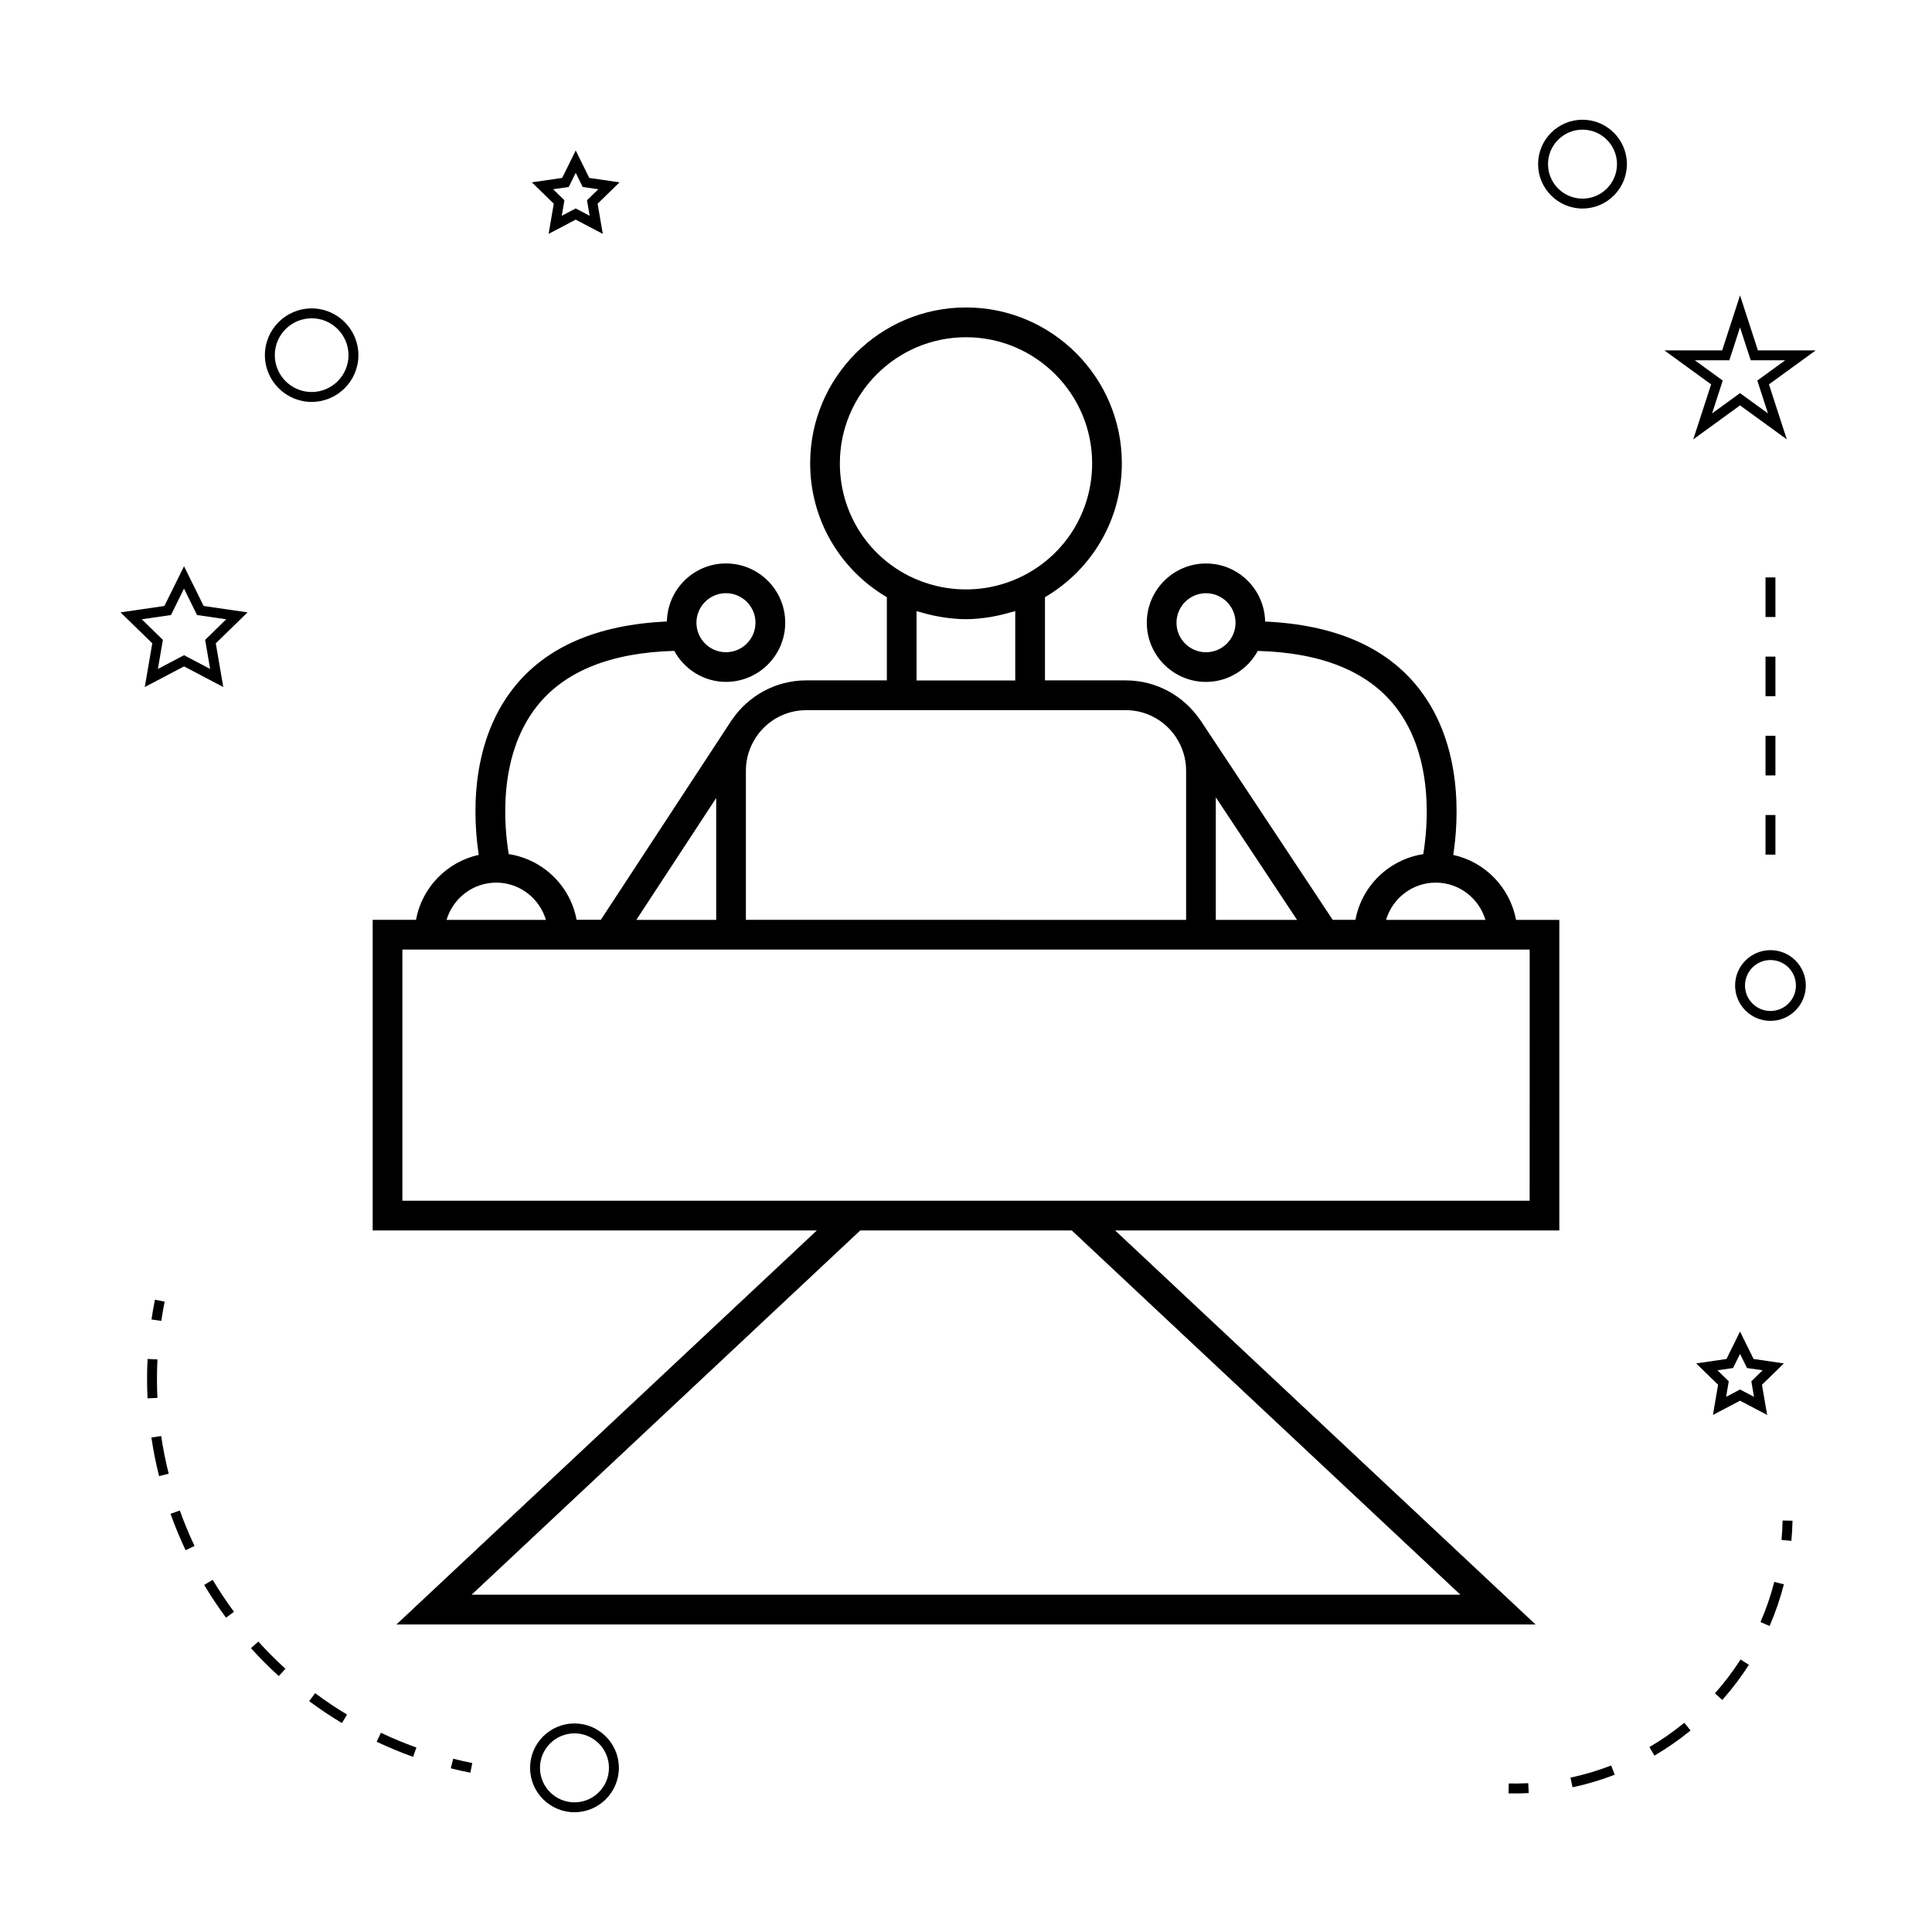<?xml version="1.0" encoding="UTF-8"?>
<!-- Uploaded to: ICON Repo, www.iconrepo.com, Generator: ICON Repo Mixer Tools -->
<svg fill="#000000" width="800px" height="800px" version="1.1" viewBox="144 144 512 512" xmlns="http://www.w3.org/2000/svg">
 <g>
  <path d="m529.13 370.56c1.348-8.75 2.769-28.906-9.105-44.094-8.602-11.004-22.336-16.918-40.75-17.75-0.172-8.512-7.117-15.387-15.664-15.387-8.652 0-15.695 7.043-15.695 15.695s7.043 15.691 15.695 15.691c5.93 0 11.043-3.344 13.715-8.215 16.816 0.457 29.117 5.383 36.473 14.77 10.422 13.293 8.527 32.191 7.383 39.086-9.086 1.406-16.312 8.414-17.973 17.406h-6.031l-34.945-52.73-0.211-0.316-0.016 0.012c-4.305-6.269-11.492-10.418-19.66-10.418h-21.418v-22.043c12.59-7.41 20.371-20.738 20.371-35.492 0-22.77-18.527-41.297-41.301-41.297-22.77 0-41.297 18.527-41.297 41.297 0 14.762 7.762 28.086 20.324 35.488v22.043h-21.363c-8.215 0-15.445 4.188-19.738 10.523l-0.012-0.004-0.125 0.195-34.562 52.738h-6.422c-1.664-9-8.895-16.008-17.98-17.414-1.156-6.875-3.07-25.703 7.359-39.051 7.352-9.406 19.664-14.344 36.5-14.805 2.672 4.871 7.781 8.215 13.715 8.215 8.652 0 15.695-7.039 15.695-15.691s-7.043-15.695-15.695-15.695c-8.551 0-15.496 6.875-15.664 15.387-18.41 0.828-32.148 6.742-40.75 17.75-11.875 15.188-10.453 35.344-9.105 44.094-8.461 1.859-15.062 8.66-16.641 17.219h-11.473v82.309h117.71l-111.41 104.42h301.86l-111.4-104.41h117.71v-82.309h-11.473c-1.582-8.555-8.176-15.355-16.641-17.215zm-65.523-53.707c-4.312 0-7.824-3.504-7.824-7.82 0-4.312 3.512-7.824 7.824-7.824s7.824 3.512 7.824 7.824c0 4.309-3.512 7.82-7.824 7.82zm-127.22-15.652c4.312 0 7.824 3.512 7.824 7.824s-3.512 7.82-7.824 7.82-7.824-3.504-7.824-7.82c0-4.312 3.512-7.824 7.824-7.824zm188.1 76.703c6.238 0 11.461 4.184 13.172 9.871h-26.34c1.703-5.691 6.926-9.871 13.168-9.871zm-58.285-22.605 21.527 32.477h-21.527zm-99.629-88.504c0-18.43 14.992-33.426 33.426-33.426 18.43 0 33.43 14.992 33.43 33.426 0 12.625-6.984 24.031-18.227 29.766-7.137 3.637-15.293 4.551-22.977 2.734-2.562-0.609-5.074-1.523-7.477-2.734-11.211-5.723-18.176-17.125-18.176-29.766zm46.477 39.172v18.359h-26.152v-18.359c0.32 0.109 0.656 0.141 0.98 0.242 1.516 0.469 3.055 0.844 4.609 1.129 0.473 0.09 0.938 0.184 1.422 0.25 2.004 0.301 4.035 0.5 6.094 0.5 2.012 0 4.019-0.203 6.008-0.5 0.484-0.066 0.949-0.168 1.426-0.258 1.559-0.289 3.098-0.66 4.617-1.129 0.328-0.09 0.672-0.125 0.996-0.234zm-71.379 42.223c0-3.219 0.977-6.199 2.613-8.711l0.215-0.324-0.004-0.004c2.887-4.191 7.711-6.953 13.172-6.953h84.676c5.441 0 10.238 2.738 13.129 6.902l0.234 0.363c1.645 2.516 2.625 5.504 2.625 8.727v39.586l-116.66-0.008zm-7.871 7.289v32.297h-21.164zm-58.289 22.426c6.238 0 11.461 4.184 13.168 9.871h-26.336c1.703-5.691 6.926-9.871 13.168-9.871zm255.51 188.71h-262.04l103-96.539 56.047 0.004zm18.352-104.41h-298.74v-66.566h298.75z"/>
  <path d="m296.24 600.73c-6.488 0-11.766 5.281-11.766 11.766 0 6.488 5.281 11.766 11.766 11.766 6.488 0 11.766-5.281 11.766-11.766 0.004-6.484-5.277-11.766-11.766-11.766zm0 20.91c-5.039 0-9.141-4.106-9.141-9.141 0-5.039 4.106-9.141 9.141-9.141 5.039 0 9.141 4.106 9.141 9.141 0.004 5.035-4.102 9.141-9.141 9.141z"/>
  <path d="m192.77 294.06-5.203 10.531-11.629 1.691 8.418 8.203-1.988 11.586 10.402-5.469 10.402 5.469-1.984-11.582 8.418-8.203-11.637-1.695zm5.598 19.512 1.316 7.703-6.918-3.633-6.918 3.633 1.316-7.703-5.594-5.457 7.734-1.125 3.457-7.008 3.457 7.008 7.734 1.125z"/>
  <path d="m300.16 191.15-3.59-7.273-3.59 7.273-8.031 1.172 5.809 5.664-1.371 7.992 7.18-3.773 7.18 3.773-1.371-7.992 5.809-5.664zm0.105 10.031-3.695-1.941-3.695 1.941 0.703-4.113-2.992-2.918 4.137-0.598 1.848-3.742 1.848 3.742 4.137 0.598-2.992 2.918z"/>
  <path d="m605.13 515.2 7.18 3.773-1.371-7.992 5.809-5.664-8.031-1.172-3.59-7.273-3.59 7.273-8.031 1.172 5.809 5.664-1.371 7.992zm-5.984-8.059 4.137-0.598 1.848-3.742 1.848 3.742 4.137 0.598-2.992 2.918 0.703 4.113-3.695-1.941-3.695 1.941 0.703-4.113z"/>
  <path d="m605.13 222.28-4.734 14.574h-15.32l12.391 9.012-4.734 14.57 12.395-9.004 12.395 9.004-4.734-14.57 12.391-9.012h-15.32zm4.574 22.574 2.828 8.703-7.406-5.379-7.406 5.379 2.828-8.703-7.406-5.383h9.156l2.828-8.707 2.828 8.707h9.156z"/>
  <path d="m563.38 175.73c-6.488 0-11.766 5.281-11.766 11.766 0 6.488 5.281 11.766 11.766 11.766 6.488 0 11.766-5.281 11.766-11.766s-5.281-11.766-11.766-11.766zm0 20.91c-5.039 0-9.141-4.106-9.141-9.141 0-5.039 4.106-9.141 9.141-9.141 5.039 0 9.141 4.106 9.141 9.141s-4.102 9.141-9.141 9.141z"/>
  <path d="m613.19 395.8c-5.168 0-9.371 4.203-9.371 9.371s4.203 9.371 9.371 9.371 9.371-4.203 9.371-9.371c0.004-5.168-4.199-9.371-9.371-9.371zm0 16.121c-3.723 0-6.75-3.027-6.75-6.75 0-3.723 3.027-6.75 6.75-6.75s6.75 3.027 6.75 6.75c0 3.723-3.027 6.75-6.75 6.75z"/>
  <path d="m226.59 225.73c-6.832 0-12.391 5.559-12.391 12.391s5.559 12.391 12.391 12.391 12.391-5.559 12.391-12.391c0-6.836-5.559-12.391-12.391-12.391zm0 22.156c-5.383 0-9.766-4.383-9.766-9.766s4.383-9.766 9.766-9.766 9.766 4.383 9.766 9.766-4.383 9.766-9.766 9.766z"/>
  <path d="m263.46 612.62c1.711 0.438 3.438 0.82 5.184 1.172l0.52-2.57c-1.707-0.34-3.391-0.723-5.059-1.141z"/>
  <path d="m210.51 580.78c2.312 2.57 4.797 5.059 7.367 7.398l1.77-1.941c-2.508-2.281-4.93-4.707-7.191-7.215z"/>
  <path d="m243.82 605.58c3.133 1.484 6.383 2.832 9.645 4.004l0.887-2.473c-3.184-1.141-6.352-2.457-9.41-3.906z"/>
  <path d="m184.12 524.95c0.508 3.426 1.195 6.871 2.035 10.234l2.547-0.641c-0.824-3.281-1.496-6.641-1.988-9.977z"/>
  <path d="m225.94 594.82c2.793 2.078 5.711 4.035 8.676 5.816l1.355-2.25c-2.891-1.738-5.734-3.648-8.461-5.672z"/>
  <path d="m189.19 545.18c1.16 3.246 2.508 6.492 3.992 9.641l2.371-1.125c-1.453-3.07-2.766-6.234-3.898-9.406z"/>
  <path d="m198.11 564.02c1.777 2.977 3.731 5.898 5.793 8.684l2.109-1.559c-2.012-2.723-3.914-5.574-5.652-8.477z"/>
  <path d="m185.6 509.43c0-1.715 0.043-3.438 0.125-5.168l-2.617-0.125c-0.09 1.77-0.133 3.539-0.133 5.297 0 1.723 0.043 3.438 0.125 5.144l2.617-0.125c-0.078-1.676-0.117-3.344-0.117-5.023z"/>
  <path d="m187.63 488.95-2.57-0.516c-0.348 1.746-0.656 3.488-0.914 5.238l2.594 0.383c0.25-1.691 0.551-3.398 0.891-5.106z"/>
  <path d="m616.12 552.1 2.613 0.242c0.164-1.762 0.262-3.543 0.301-5.336l-2.625-0.051c-0.035 1.727-0.129 3.445-0.289 5.144z"/>
  <path d="m598.47 592.76 1.961 1.742c2.586-2.914 4.953-6.047 7.043-9.305l-2.211-1.418c-2.012 3.152-4.301 6.176-6.793 8.98z"/>
  <path d="m581.11 606.99 1.324 2.266c3.352-1.957 6.574-4.199 9.582-6.664l-1.664-2.031c-2.906 2.375-6.012 4.539-9.242 6.43z"/>
  <path d="m560.19 615.09 0.547 2.566c3.793-0.809 7.551-1.93 11.184-3.336l-0.949-2.445c-3.496 1.352-7.121 2.434-10.781 3.215z"/>
  <path d="m610.55 573.86 2.41 1.043c1.547-3.562 2.824-7.277 3.785-11.043l-2.543-0.645c-0.93 3.629-2.156 7.211-3.652 10.645z"/>
  <path d="m543.84 616.64-0.051 2.625c0.504 0.012 1.008 0.016 1.512 0.016 1.285 0 2.562-0.031 3.832-0.102l-0.133-2.617c-1.707 0.086-3.418 0.117-5.16 0.078z"/>
  <path d="m611.88 318.01h2.625v10.496h-2.625z"/>
  <path d="m611.88 339h2.625v10.496h-2.625z"/>
  <path d="m611.88 359.99h2.625v10.496h-2.625z"/>
  <path d="m611.88 297.02h2.625v10.496h-2.625z"/>
 </g>
</svg>